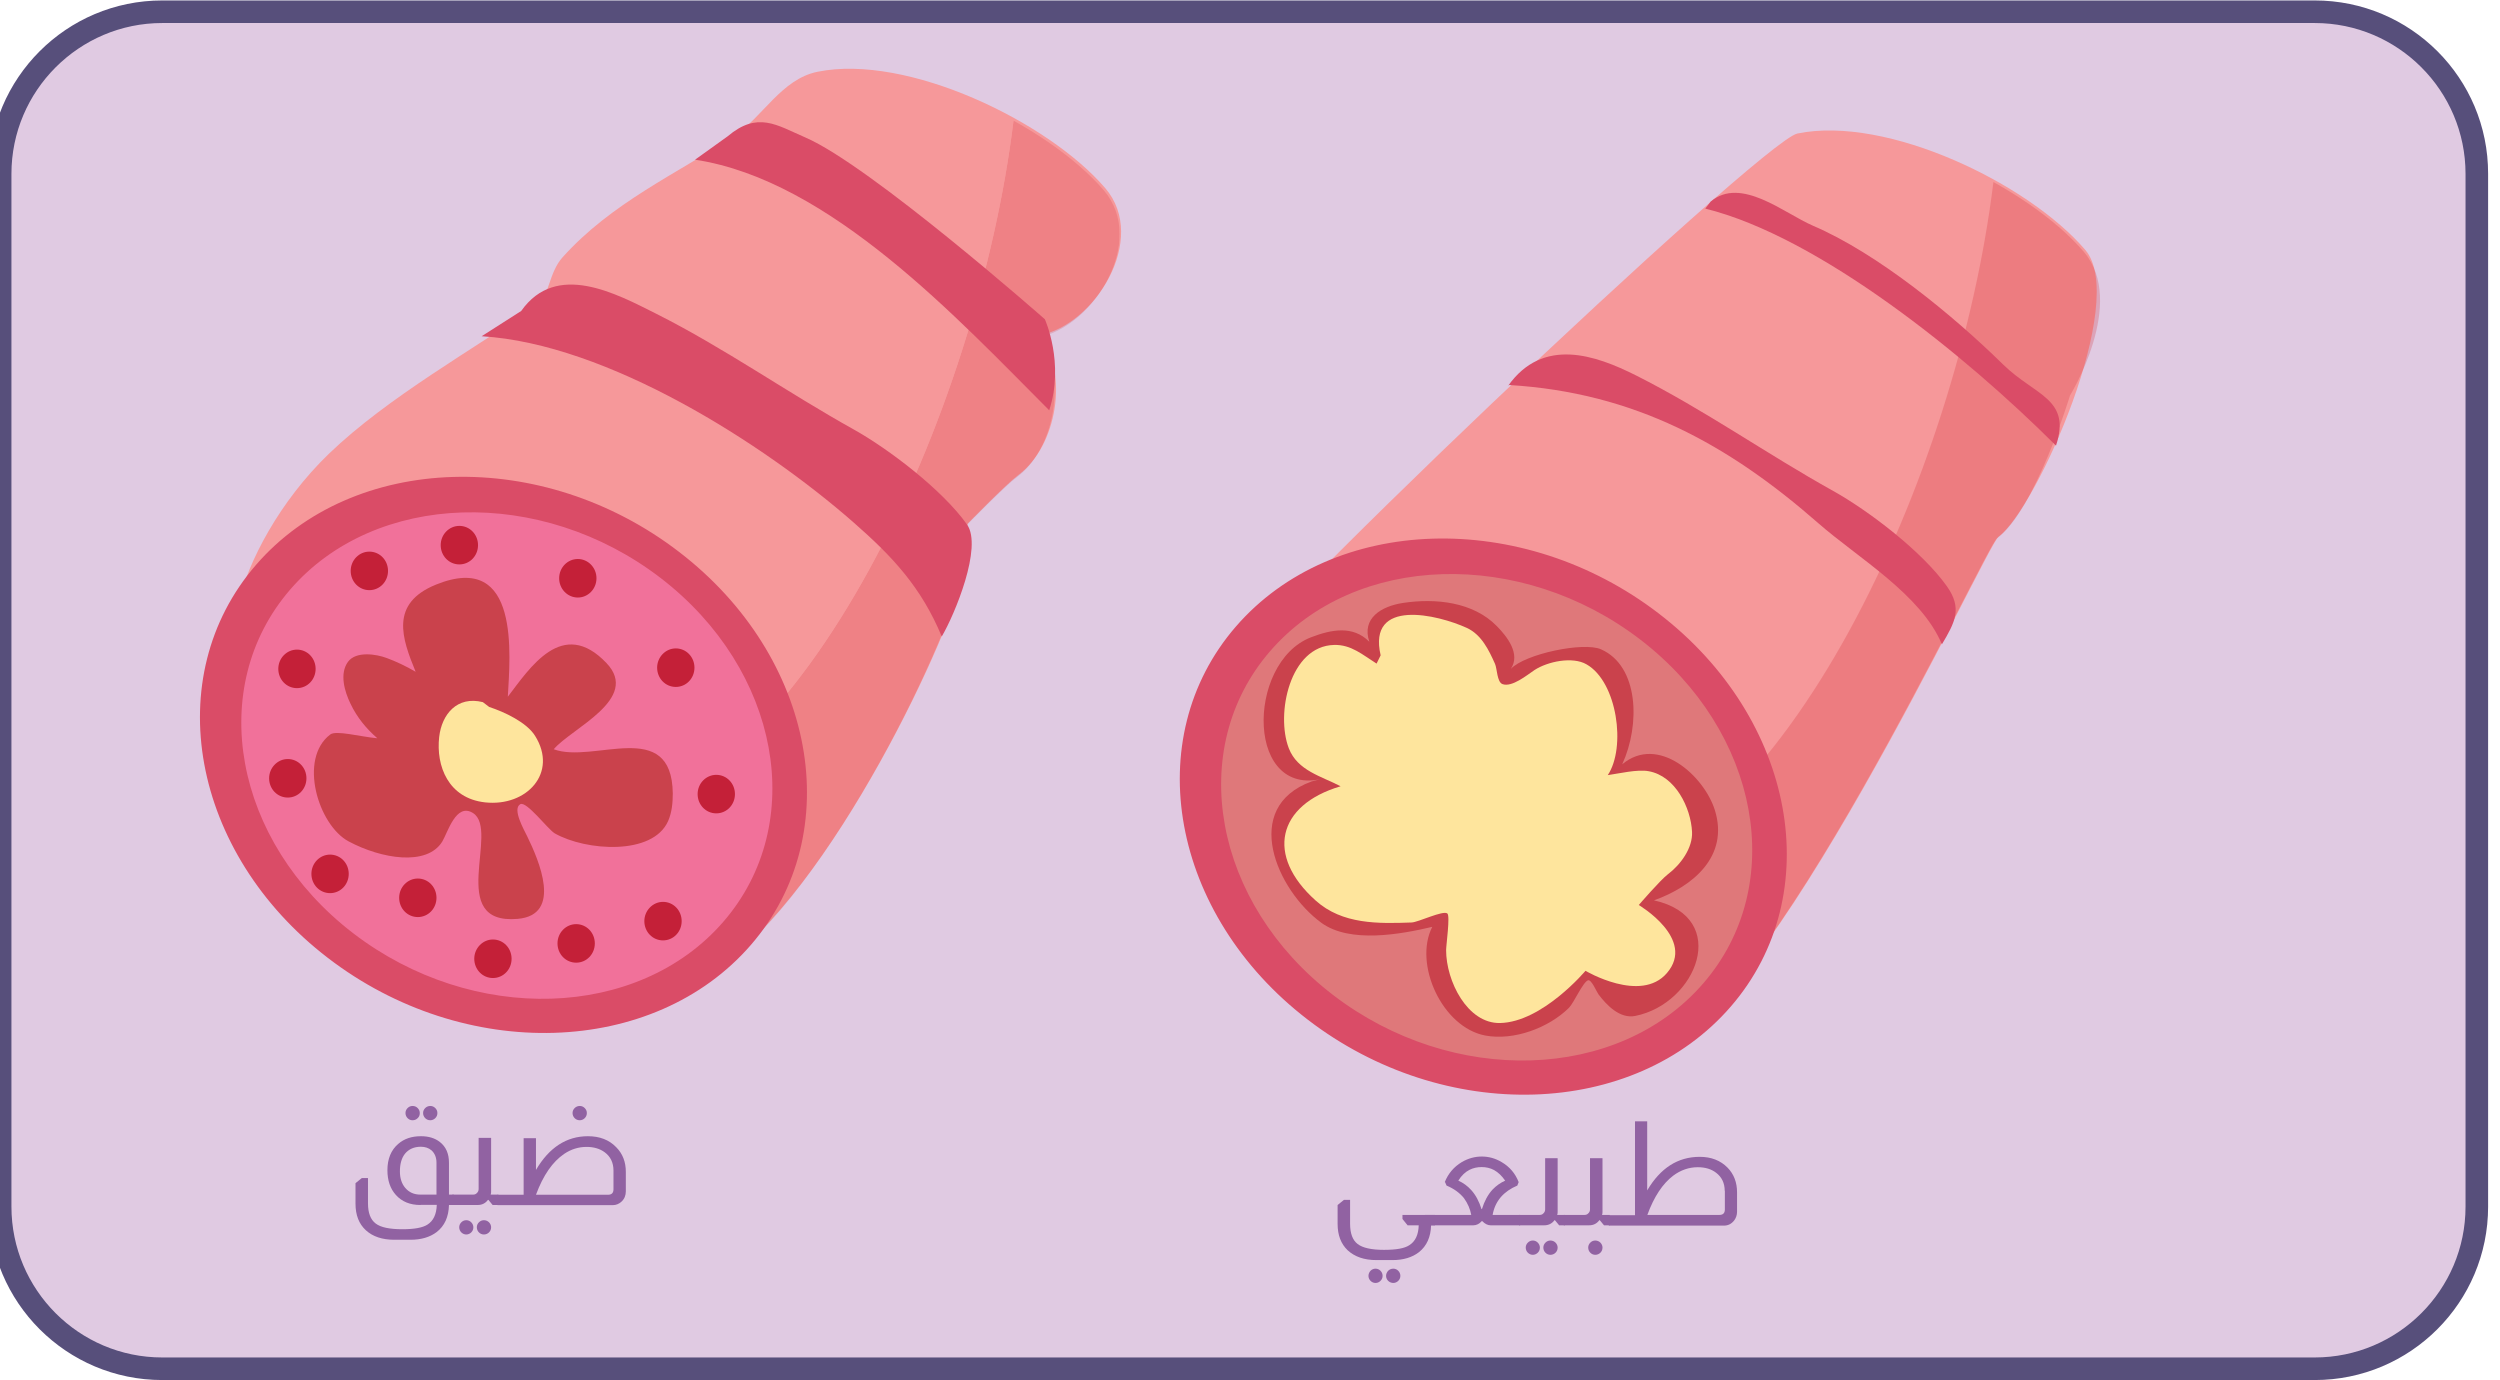 <?xml version="1.0" encoding="UTF-8"?>
<svg id="Layer_2" data-name="Layer 2" xmlns="http://www.w3.org/2000/svg" xmlns:xlink="http://www.w3.org/1999/xlink" viewBox="0 0 166.1 91.7">
  <defs>
    <style>
      .cls-1 {
        clip-path: url(#clippath);
      }

      .cls-2 {
        fill: none;
      }

      .cls-2, .cls-3, .cls-4, .cls-5, .cls-6, .cls-7, .cls-8, .cls-9, .cls-10, .cls-11, .cls-12, .cls-13, .cls-14, .cls-15, .cls-16 {
        stroke-width: 0px;
      }

      .cls-17 {
        clip-path: url(#clippath-1);
      }

      .cls-18 {
        clip-path: url(#clippath-4);
      }

      .cls-19 {
        clip-path: url(#clippath-3);
      }

      .cls-20 {
        clip-path: url(#clippath-2);
      }

      .cls-21 {
        clip-path: url(#clippath-7);
      }

      .cls-22 {
        clip-path: url(#clippath-8);
      }

      .cls-23 {
        clip-path: url(#clippath-6);
      }

      .cls-24 {
        clip-path: url(#clippath-5);
      }

      .cls-25 {
        clip-path: url(#clippath-9);
      }

      .cls-3, .cls-4, .cls-5, .cls-6, .cls-7 {
        fill-rule: evenodd;
      }

      .cls-3, .cls-11 {
        fill: #ca424c;
      }

      .cls-4, .cls-10 {
        fill: #da4c67;
      }

      .cls-5 {
        fill: #df787a;
      }

      .cls-6 {
        fill: #f1719a;
      }

      .cls-7, .cls-13 {
        fill: #c42038;
      }

      .cls-26 {
        opacity: .41;
      }

      .cls-26, .cls-27, .cls-28 {
        isolation: isolate;
      }

      .cls-27 {
        opacity: .46;
      }

      .cls-28 {
        opacity: .23;
      }

      .cls-8 {
        fill: #574f7b;
      }

      .cls-9 {
        fill: #cd2029;
      }

      .cls-12 {
        fill: #e0cae2;
      }

      .cls-14 {
        fill: #9162a2;
      }

      .cls-15 {
        fill: #fee59d;
      }

      .cls-16 {
        fill: #f6989a;
      }
    </style>
    <clipPath id="clippath">
      <rect class="cls-2" x="10.02" y="-5.95" width="72.54" height="76.93"/>
    </clipPath>
    <clipPath id="clippath-1">
      <rect class="cls-2" x="14.82" y="4.34" width="60.03" height="61.99"/>
    </clipPath>
    <clipPath id="clippath-2">
      <path class="cls-2" d="m67.8.93c0,17.87-10.04,44.41-23.08,51.91-6.21,3.57-22.88-1.9-30.04-2-1.22-.02-3.74-.58-4.37.89-2.24,5.23,9.16,12.35,12.49,14.48,26.67,17.04,59.53-14.96,59.76-41.59.06-7.23-2.57-27.61-10-30.57"/>
    </clipPath>
    <clipPath id="clippath-3">
      <rect class="cls-2" x="14.84" y="4.69" width="59.55" height="61.58"/>
    </clipPath>
    <clipPath id="clippath-4">
      <rect class="cls-2" x="10.43" y="3.36" width="65.89" height="65.89"/>
    </clipPath>
    <clipPath id="clippath-5">
      <rect class="cls-2" x="14.82" y="4.34" width="60.03" height="61.99"/>
    </clipPath>
    <clipPath id="clippath-6">
      <rect class="cls-2" x="75.12" y="-1.85" width="72.54" height="76.93"/>
    </clipPath>
    <clipPath id="clippath-7">
      <rect class="cls-2" x="75.34" y="7.75" width="66.38" height="65.4"/>
    </clipPath>
    <clipPath id="clippath-8">
      <path class="cls-2" d="m132.9,5.03c0,17.87-10.04,44.41-23.08,51.91-6.21,3.57-22.88-1.9-30.04-2-1.22-.02-3.74-.58-4.37.89-2.24,5.23,9.16,12.35,12.49,14.48,26.67,17.04,59.53-14.96,59.76-41.59.06-7.23-2.57-27.61-10-30.57"/>
    </clipPath>
    <clipPath id="clippath-9">
      <rect class="cls-2" x="74.85" y="-2.01" width="73.21" height="77.12"/>
    </clipPath>
  </defs>
  <g>
    <path class="cls-12" d="m10.78.78h143.01c5.95,0,10.77,4.83,10.77,10.77v68.62c0,5.95-4.83,10.77-10.77,10.77H10.78C4.84,90.95.01,86.12.01,80.18V11.55C.01,5.61,4.84.78,10.78.78Z"/>
    <path class="cls-8" d="m153.79,1.53c5.53,0,10.02,4.5,10.02,10.02v68.62c0,5.53-4.5,10.02-10.02,10.02H10.78c-5.53,0-10.02-4.5-10.02-10.02V11.55C.76,6.03,5.26,1.53,10.78,1.53h143.01m0-1.5H10.78C4.42.03-.74,5.19-.74,11.55v68.62c0,6.36,5.16,11.52,11.52,11.52h143.01c6.36,0,11.52-5.16,11.52-11.52V11.55C165.32,5.19,160.16.03,153.79.03h0Z"/>
  </g>
  <g>
    <path class="cls-7" d="m18.11,49.63c-.68,0-1.24.57-1.24,1.28,0,.71.55,1.28,1.24,1.28s1.24-.57,1.24-1.28c0-.71-.55-1.28-1.24-1.28Z"/>
    <path class="cls-16" d="m15.86,40.02c.63-2.69,2.69-6.69,6-9.88,3.92-3.77,9.63-6.94,13.87-9.9.75-.52.73-2.14,1.66-3.16,3.23-3.59,7.48-5.49,11.38-8.04,1.89-1.24,3.14-3.78,5.54-4.27,5.96-1.22,15.36,3.33,19.13,7.74,2.88,3.37-.71,9.1-4.39,9.77,2,2.51,1.17,7.37-1.38,9.27-.81.6-3.38,3.24-3.38,3.24,0,0-.14,3.2-.78,5.03-2.38,6.86-11.32,24.3-18.84,25.88-14.61,3.06-33.89-10.07-28.94-25.05"/>
    <g class="cls-1">
      <g class="cls-27">
        <g class="cls-17">
          <g class="cls-20">
            <g class="cls-19">
              <g class="cls-26">
                <g class="cls-18">
                  <g class="cls-24">
                    <path class="cls-9" d="m15.76,40.15c.63-2.69,2.69-6.69,6-9.88,3.92-3.77,9.63-6.94,13.87-9.89.75-.52.73-2.14,1.66-3.16,3.23-3.59,7.48-5.49,11.38-8.04,1.89-1.24,3.14-3.78,5.54-4.27,5.96-1.22,15.36,3.33,19.13,7.74,2.88,3.37-.71,9.1-4.39,9.77,2,2.51,1.17,7.37-1.38,9.27-.81.6-3.38,3.24-3.38,3.24,0,0-.14,3.2-.78,5.04-2.38,6.86-11.32,24.3-18.84,25.88-14.61,3.06-33.89-10.07-28.94-25.05"/>
                  </g>
                </g>
              </g>
            </g>
          </g>
        </g>
      </g>
    </g>
    <path class="cls-6" d="m44.7,37.64c-8.63-6.63-20.6-6.26-26.73.82-6.13,7.08-4.1,18.2,4.54,24.82,8.63,6.63,20.6,6.26,26.73-.82,6.13-7.08,4.1-18.19-4.53-24.82Z"/>
    <path class="cls-4" d="m48.06,61.24c-5.64,6.52-16.65,6.86-24.6.76-7.94-6.1-9.81-16.33-4.17-22.84,5.64-6.52,16.65-6.86,24.6-.76,7.94,6.1,9.81,16.33,4.17,22.84Zm1.83,1.54c-6.45,7.45-19.03,7.84-28.11.86-9.08-6.97-11.22-18.66-4.77-26.11,6.45-7.45,19.03-7.84,28.11-.86,9.08,6.97,11.22,18.66,4.77,26.11Z"/>
    <path class="cls-10" d="m32,22.34c8.34.5,18.72,7.12,24.71,12.37,2.59,2.27,4.49,4.29,5.86,7.58.86-1.45,2.73-5.96,1.68-7.44-1.63-2.3-5.2-5.02-7.55-6.33-4.44-2.47-8.54-5.38-13.11-7.68-2.67-1.34-6.63-3.49-8.96-.18"/>
    <path class="cls-10" d="m46.18,10.61c8.99,1.36,17.5,10.62,23.53,16.65,1.03-3.14-.29-6.05-.29-6.05,0,0-11.61-10.23-15.92-12.08-1.9-.82-3.16-1.76-5.16-.07"/>
    <path class="cls-3" d="m27.61,44.62c-.9-2.2-1.74-4.52,1.36-5.78,5.64-2.28,4.91,4.78,4.77,7.45,1.46-1.9,3.63-5.32,6.56-2.23,2.26,2.38-2.33,4.32-3.51,5.72,2.64.99,7.84-2.16,7.91,2.93,0,.63-.06,1.27-.31,1.84-1.02,2.31-5.47,1.99-7.53.82-.45-.26-1.88-2.17-2.29-1.94-.56.31.26,1.72.45,2.12.79,1.62,2.37,5.24-.63,5.5-4.77.41-1.16-5.88-2.96-7.03-1.13-.72-1.68,1.29-2.05,1.9-1.02,1.64-4.03,1.15-6.22-.02-2.02-1.08-3.35-5.48-1.22-7.1.39-.3,2,.15,3.13.25-.72-.63-1.34-1.36-1.79-2.31-.38-.79-.74-1.97-.16-2.77.53-.72,1.86-.52,2.58-.25.62.23,1.28.54,1.91.91Z"/>
    <path class="cls-15" d="m32.5,46.97c1.01.33,2.49,1.02,3.05,1.92,1.54,2.45-.55,4.72-3.32,4.42-2.45-.27-3.27-2.42-3.05-4.35.17-1.5,1.19-2.74,2.9-2.31"/>
    <path class="cls-7" d="m44.05,59.92c-.68,0-1.24.58-1.24,1.28,0,.71.55,1.28,1.24,1.28s1.24-.57,1.24-1.28-.55-1.28-1.24-1.28Z"/>
    <path class="cls-7" d="m47.59,51.48c-.68,0-1.24.57-1.24,1.28,0,.71.55,1.28,1.24,1.28s1.24-.57,1.24-1.28-.55-1.28-1.24-1.28Z"/>
    <path class="cls-7" d="m44.9,43.08c-.68,0-1.24.58-1.24,1.28,0,.71.55,1.28,1.24,1.28s1.24-.57,1.24-1.28-.55-1.28-1.24-1.28Z"/>
    <ellipse class="cls-13" cx="38.39" cy="38.42" rx="1.24" ry="1.28"/>
    <path class="cls-7" d="m30.52,34.94c-.68,0-1.24.57-1.24,1.28,0,.71.55,1.28,1.24,1.28s1.24-.57,1.24-1.28c0-.71-.55-1.28-1.24-1.28Z"/>
    <path class="cls-7" d="m24.54,36.65c-.68,0-1.24.57-1.24,1.28,0,.71.55,1.28,1.24,1.28s1.24-.57,1.24-1.28c0-.71-.55-1.28-1.24-1.28Z"/>
    <path class="cls-7" d="m19.73,43.16c-.68,0-1.24.57-1.24,1.28,0,.71.55,1.28,1.24,1.28s1.24-.57,1.24-1.28c0-.71-.55-1.28-1.24-1.28Z"/>
    <path class="cls-7" d="m19.12,50.43c-.68,0-1.24.58-1.24,1.28,0,.71.55,1.28,1.24,1.28s1.24-.57,1.24-1.28c0-.71-.55-1.28-1.24-1.28Z"/>
    <path class="cls-7" d="m21.93,56.78c-.68,0-1.24.57-1.24,1.28,0,.71.55,1.28,1.24,1.28s1.24-.57,1.24-1.28c0-.71-.55-1.28-1.24-1.28Z"/>
    <path class="cls-7" d="m27.76,58.37c-.68,0-1.24.57-1.24,1.28,0,.71.55,1.28,1.24,1.28s1.24-.57,1.24-1.28c0-.71-.55-1.28-1.24-1.28Z"/>
    <path class="cls-7" d="m32.75,62.42c-.68,0-1.24.58-1.24,1.28,0,.71.55,1.28,1.24,1.28s1.24-.57,1.24-1.28c0-.71-.55-1.28-1.24-1.28Z"/>
    <path class="cls-7" d="m38.28,61.4c-.68,0-1.24.57-1.24,1.28,0,.71.55,1.28,1.24,1.28s1.24-.57,1.24-1.28-.55-1.28-1.24-1.28Z"/>
  </g>
  <g>
    <path class="cls-16" d="m80.16,46.38c.63-2.69,36.86-37.02,39.26-37.51,5.96-1.22,15.36,3.33,19.13,7.74,2.88,3.37-3.21,17.15-5.77,19.05-.81.6-15.48,32.57-23,34.15-14.61,3.06-33.89-10.07-28.94-25.05"/>
    <g class="cls-23">
      <g class="cls-28">
        <g class="cls-21">
          <g class="cls-22">
            <g class="cls-25">
              <path class="cls-9" d="m80.86,44.24c.63-2.69,29.01-28.43,32.92-30.98,1.89-1.24,3.14-3.78,5.54-4.27,5.96-1.22,15.36,3.33,19.13,7.74,2.88,3.37-.92,9.55-.92,9.55,0,0-2.3,7.6-4.85,9.49-.81.6-15.48,32.57-23,34.15-14.61,3.06-33.89-10.07-28.94-25.05"/>
            </g>
          </g>
        </g>
      </g>
    </g>
    <path class="cls-5" d="m109.8,41.74c-8.63-6.63-20.6-6.26-26.73.82-6.13,7.08-4.1,18.19,4.54,24.82,8.63,6.63,20.6,6.26,26.73-.82,6.13-7.08,4.1-18.2-4.54-24.82Z"/>
    <path class="cls-4" d="m113.16,65.34c-5.64,6.52-16.65,6.86-24.6.76-7.94-6.1-9.81-16.33-4.17-22.84,5.64-6.52,16.65-6.86,24.6-.76,7.94,6.1,9.81,16.33,4.17,22.84Zm1.83,1.54c-6.45,7.45-19.03,7.84-28.11.86-9.08-6.97-11.22-18.66-4.77-26.11,6.45-7.45,19.03-7.84,28.11-.86,9.08,6.97,11.22,18.66,4.77,26.11Z"/>
    <path class="cls-10" d="m100.26,25.58c8.34.5,14.58,3.95,20.57,9.2,2.59,2.27,6.82,4.73,8.19,8.03.86-1.45,1.38-2.38.33-3.86-1.63-2.3-5.2-5.02-7.55-6.33-4.44-2.47-8.54-5.38-13.11-7.68-2.67-1.34-6.18-2.59-8.51.72"/>
    <path class="cls-10" d="m113.3,13.86c7.55,1.87,17.27,9.72,23.3,15.75,1.03-3.14-1.39-3.31-3.51-5.39-3.34-3.28-8.33-7.38-12.65-9.23-1.9-.82-4.77-3.29-6.78-1.6"/>
    <path class="cls-11" d="m88.21,51.64c-5.48,1.75-5.47-7.63-1.1-9.3,1.33-.51,2.77-.81,3.87.3-.53-1.56.79-2.36,2.23-2.58,2.16-.33,4.66-.07,6.23,1.53.7.71,1.6,1.86.94,2.85.95-1,4.84-1.81,5.99-1.3,2.52,1.11,2.62,5.01,1.41,7.64,2.39-2,5.45.77,6.16,3.06.94,3.05-1.45,5.05-4.05,5.98,5.13,1.14,2.84,6.87-1.25,7.68-1.02.2-1.9-.72-2.44-1.44-.11-.14-.46-1-.69-.93-.34.11-.94,1.5-1.27,1.83-1.33,1.32-3.65,2.2-5.56,1.84-2.86-.54-4.78-4.75-3.52-7.22-2.08.49-5.46,1.12-7.37-.27-2.97-2.17-5.37-7.67-.65-9.39"/>
    <path class="cls-15" d="m91.73,43.54c-.89-3.84,3.81-2.7,5.73-1.82.97.45,1.46,1.47,1.87,2.39.14.32.13,1.2.49,1.34.63.24,1.65-.61,2.13-.93.87-.57,2.53-.92,3.46-.38,2.04,1.16,2.64,5.52,1.41,7.36.76-.11,1.98-.4,2.72-.26,1.78.32,2.8,2.43,2.88,4.03.05,1.07-.75,2.17-1.61,2.82-.49.37-1.93,2.04-1.93,2.04,0,0,3.82,2.25,1.87,4.52-1.74,2.03-5.41-.15-5.41-.15,0,0-2.86,3.41-5.68,3.47-2.17.04-3.58-2.79-3.58-4.84,0-.34.28-2.29.08-2.44-.29-.22-1.92.58-2.37.6-2.21.08-4.6.14-6.38-1.46-3.33-2.98-2.57-6.34,1.66-7.59-1.28-.67-2.86-1.03-3.44-2.52-.88-2.28.06-6.8,3.01-6.87,1.14-.03,1.91.67,2.82,1.24"/>
  </g>
  <g>
    <path class="cls-14" d="m89.7,79.73v1.58c0,.64.17,1.09.5,1.34.33.26.92.39,1.75.39s1.36-.1,1.67-.3c.41-.25.62-.69.64-1.33h-.74l-.34-.42v-.27h2.16v.69h-.26c-.02.78-.29,1.37-.8,1.78-.45.35-1.04.53-1.76.53h-1.07c-.81,0-1.44-.22-1.91-.65-.44-.42-.67-1-.67-1.75v-1.26l.42-.34h.41Zm1.69,4.56c.13,0,.24.05.33.14.09.09.14.21.14.34s-.05.24-.14.33c-.09.09-.2.14-.33.14s-.24-.05-.33-.14-.14-.21-.14-.33.05-.25.14-.34c.09-.09.2-.14.33-.14Zm1.18,0c.13,0,.24.05.33.14.09.09.14.21.14.34s-.05.24-.14.33-.21.14-.33.14-.25-.05-.34-.14c-.09-.09-.14-.21-.14-.33s.05-.25.14-.34c.09-.09.21-.14.34-.14Z"/>
    <path class="cls-14" d="m95.99,78.54c.23-.57.6-1.01,1.13-1.33.43-.25.87-.37,1.33-.37s.9.12,1.32.37c.54.32.91.76,1.13,1.33l-.09.23c-.45.19-.81.44-1.09.76-.29.34-.47.73-.55,1.19h1.83v.69h-1.96c-.19,0-.38-.09-.56-.28h-.03c-.17.19-.36.28-.56.28h-3.23v-.69h3.09c-.07-.39-.23-.76-.48-1.11-.29-.36-.68-.64-1.16-.84l-.1-.23Zm4.01-.1c-.21-.31-.45-.54-.73-.7-.26-.14-.54-.2-.83-.2s-.56.06-.8.18c-.28.14-.54.38-.75.72.33.15.62.36.86.63.3.33.52.75.68,1.26h.03c.16-.52.39-.95.7-1.29.25-.26.53-.46.85-.6Z"/>
    <path class="cls-14" d="m103.49,76.96v3.53c0,.08,0,.16-.03.23h.51v.69h-.38l-.28-.34h-.03c-.17.23-.4.34-.68.34h-1.68v-.69h1.37c.1,0,.19-.03.25-.1.08-.07.12-.16.12-.27v-3.4h.82Zm-1.65,5.46c.13,0,.24.05.33.14.09.09.14.21.14.33,0,.14-.05.25-.14.34-.09.09-.21.14-.33.14s-.24-.05-.33-.14-.14-.21-.14-.34.05-.24.14-.33.2-.14.33-.14Zm1.17,0c.13,0,.25.05.34.14s.14.21.14.33c0,.14-.05.25-.14.34s-.21.14-.34.14-.24-.05-.33-.14c-.09-.09-.14-.21-.14-.34s.05-.24.14-.33c.09-.09.2-.14.33-.14Z"/>
    <path class="cls-14" d="m106.47,76.96v3.53c0,.08,0,.16-.03.23h.51v.69h-.38l-.28-.34h-.03c-.17.23-.4.34-.68.34h-1.68v-.69h1.37c.1,0,.19-.03.25-.1.08-.07.12-.16.12-.27v-3.4h.82Zm-.48,5.46c.13,0,.25.05.34.14s.14.21.14.33c0,.14-.05.25-.14.34s-.21.14-.34.14-.24-.05-.33-.14c-.09-.09-.14-.21-.14-.34s.05-.24.14-.33c.09-.09.2-.14.33-.14Z"/>
    <path class="cls-14" d="m109.44,74.49v4.6c.88-1.49,2.04-2.23,3.49-2.23.76,0,1.38.24,1.85.72.42.43.63.98.63,1.64v1.29c0,.22-.07.42-.2.59-.18.22-.4.33-.67.33h-7.65v-.69h1.74v-6.24h.81Zm5.15,4.63c0-.52-.2-.92-.57-1.2-.32-.25-.73-.37-1.22-.37-.59,0-1.13.19-1.63.56-.7.53-1.28,1.4-1.72,2.61h4.78c.25,0,.37-.12.37-.37v-1.24Z"/>
  </g>
  <g>
    <path class="cls-14" d="m27.93,80.06c-.68,0-1.23-.22-1.63-.67-.37-.41-.56-.96-.56-1.64,0-.75.24-1.34.72-1.75.39-.34.89-.51,1.51-.51.51,0,.93.13,1.25.38.41.32.61.78.61,1.38v2.12h.31v.69h-.31c-.02.79-.29,1.39-.82,1.8-.45.34-1.03.51-1.74.51h-1.07c-.8,0-1.43-.21-1.89-.63s-.69-1.01-.69-1.77v-1.36l.42-.34h.41v1.68c0,.64.17,1.08.51,1.34s.93.38,1.78.38c.78,0,1.33-.1,1.65-.3.4-.25.61-.68.63-1.32h-1.07Zm1.07-2.81c0-.34-.11-.62-.33-.82-.19-.16-.42-.24-.71-.24-.45,0-.8.16-1.05.46-.23.29-.34.68-.34,1.18,0,.45.12.82.36,1.1.25.29.58.44,1,.44h1.07v-2.12Zm-1.59-3.77c.14,0,.25.05.34.14.09.09.14.2.14.33,0,.14-.04.25-.14.34-.09.09-.2.14-.34.14s-.24-.05-.33-.14c-.09-.09-.14-.21-.14-.34s.05-.24.14-.33c.09-.09.2-.14.33-.14Zm1.18,0c.13,0,.24.05.33.14.09.09.14.2.14.33,0,.14-.05.25-.14.34s-.21.14-.33.14c-.14,0-.25-.05-.34-.14-.09-.09-.14-.21-.14-.34s.05-.24.14-.33.21-.14.34-.14Z"/>
    <path class="cls-14" d="m32.63,75.61v3.53c0,.08,0,.16-.03.23h.51v.69h-.38l-.28-.34h-.03c-.17.23-.4.34-.68.34h-1.68v-.69h1.37c.1,0,.19-.03.25-.1.08-.07.12-.16.12-.27v-3.4h.82Zm-1.65,5.46c.13,0,.24.05.33.14.09.09.14.21.14.33,0,.14-.05.25-.14.34-.09.09-.21.14-.33.14s-.24-.05-.33-.14-.14-.21-.14-.34.05-.24.14-.33.2-.14.33-.14Zm1.17,0c.13,0,.25.05.34.14s.14.21.14.33c0,.14-.05.25-.14.34s-.21.14-.34.14-.24-.05-.33-.14c-.09-.09-.14-.21-.14-.34s.05-.24.14-.33c.09-.09.2-.14.33-.14Z"/>
    <path class="cls-14" d="m35.61,77.73c.88-1.5,2.04-2.24,3.45-2.24.78,0,1.41.24,1.88.73.43.43.64.98.64,1.64v1.29c0,.27-.09.5-.28.68-.17.16-.37.24-.59.24h-7.66v-.69h1.74v-3.76h.82v2.12Zm5.15.04c0-.52-.2-.93-.58-1.21-.32-.24-.73-.36-1.21-.36-.52,0-1.02.15-1.48.46-.77.52-1.4,1.42-1.88,2.72h4.78c.25,0,.37-.12.37-.37v-1.24Zm-2.24-4.29c.13,0,.24.05.33.14.09.09.14.2.14.33,0,.14-.05.25-.14.34s-.21.14-.33.14c-.14,0-.25-.05-.34-.14-.09-.09-.14-.21-.14-.34s.05-.24.14-.33.21-.14.34-.14Z"/>
  </g>
</svg>
